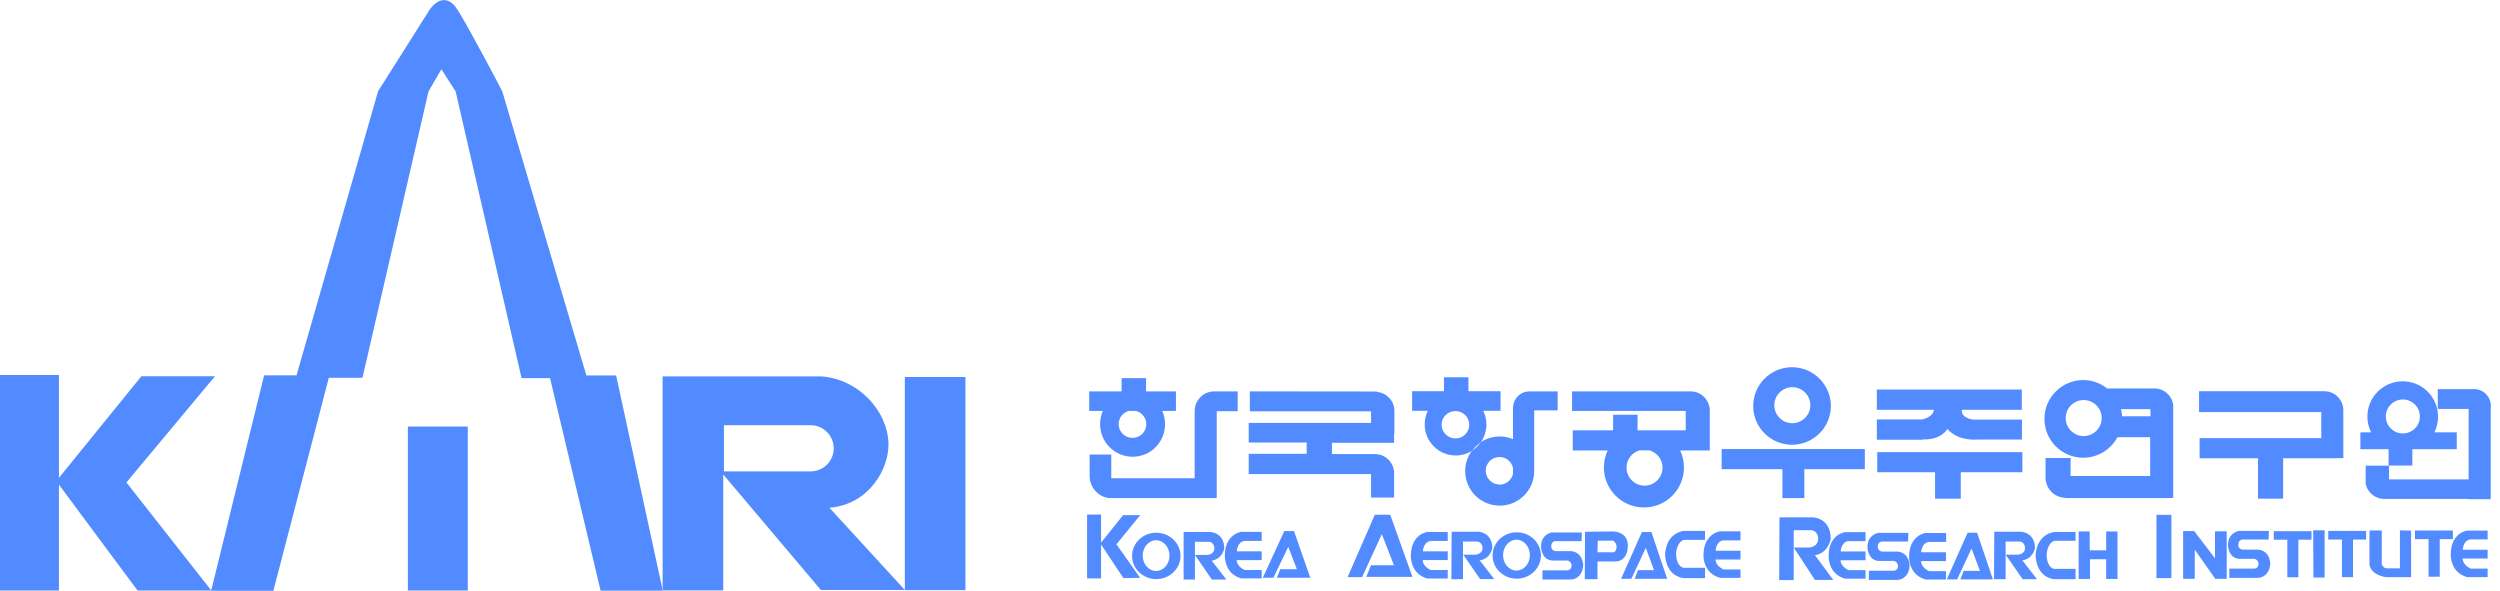 <svg width="254" height="60" viewBox="0 0 254 60" fill="none" xmlns="http://www.w3.org/2000/svg">
<g clip-path="url(#clip0_408_2241)">
<path d="M21.84 38.23H14.361L5.989 48.547V38.102H0V59.999H5.989V49.243L13.978 59.999H21.471L12.843 49.016L21.84 38.23Z" fill="#518BFF"/>
<path d="M47.526 43.339H41.438V59.999H47.526V43.339Z" fill="#518BFF"/>
<path d="M21.457 60L26.835 38.131H30.128L38.415 9.266L43.666 0.965C43.666 0.965 45.114 -1.278 46.561 1.106C48.009 3.476 51.031 9.281 51.031 9.281L59.574 38.145H62.597L67.337 60.014H61.022L55.885 38.415H52.99L46.291 9.281L44.844 7.038L43.538 9.281L36.826 38.386H33.406L27.772 60.028H21.457V60Z" fill="#518BFF"/>
<path d="M84.266 51.584C88.353 51.257 90.326 47.568 90.269 45.07C90.184 41.764 87.275 38.556 83.514 38.244H67.322V59.985H73.481V48.206L83.401 59.942H91.93L84.252 51.57L84.266 51.584ZM82.351 47.894H73.552V43.197H82.351C83.642 43.197 84.706 44.247 84.706 45.553C84.706 46.858 83.656 47.894 82.351 47.894Z" fill="#518BFF"/>
<path d="M98.089 38.302H91.93V59.957H98.089V38.302Z" fill="#518BFF"/>
<path d="M119.461 39.763H116.438V38.415H113.954V39.763H110.662V41.75H112.053C111.868 42.161 111.769 42.616 111.769 43.098C111.769 44.915 113.245 46.405 115.076 46.405C116.906 46.405 118.368 44.929 118.368 43.098C118.368 42.616 118.269 42.161 118.084 41.75H119.475V39.763H119.461ZM116.466 43.098C116.466 43.864 115.842 44.489 115.061 44.489C114.281 44.489 113.656 43.864 113.656 43.098C113.656 42.445 114.096 41.906 114.692 41.75H115.416C116.012 41.906 116.466 42.459 116.466 43.098Z" fill="#518BFF"/>
<path d="M123.534 39.764C123.534 39.764 123.435 39.764 123.378 39.764C122.271 39.764 121.377 40.658 121.377 41.765C121.377 41.765 121.377 41.765 121.377 41.779V48.59H112.905V48.378V46.178H110.705V48.378C110.719 49.556 111.613 50.506 112.72 50.606H121.533H123.619V41.779H125.748V39.764H123.534Z" fill="#518BFF"/>
<path d="M238.07 41.92C238.07 41.835 238.084 41.75 238.084 41.679C238.084 40.615 237.219 39.749 236.154 39.749C236.097 39.749 236.027 39.749 235.97 39.749H223.425V41.864H235.842V44.517H223.482V46.561H229.413V50.662H231.968V46.561H236.495L238.084 46.547V41.92H238.07Z" fill="#518BFF"/>
<path d="M139.896 39.778L126.982 39.764V41.793H139.3V42.971H126.868V44.958H132.757V46.107H126.868V48.165H139.3V50.549H141.641V47.995C141.599 46.987 140.775 46.164 139.754 46.136H135.326V44.986H141.641V44.064H141.669V41.907C141.669 41.907 141.669 41.793 141.669 41.736C141.669 40.729 140.875 39.891 139.881 39.82L139.896 39.778Z" fill="#518BFF"/>
<path d="M158.259 41.694V39.764H155.562C155.562 39.764 155.449 39.764 155.392 39.764C154.527 39.764 153.817 40.416 153.732 41.268H153.718V44.617C153.306 44.447 152.852 44.347 152.369 44.347C151.66 44.347 150.993 44.56 150.454 44.929C150.212 45.27 149.9 45.568 149.545 45.795C149.12 46.377 148.864 47.086 148.864 47.867C148.864 49.811 150.439 51.372 152.369 51.372C154.299 51.372 155.875 49.797 155.875 47.867C155.875 47.782 155.875 47.711 155.875 47.626V41.694H158.273H158.259ZM152.355 49.229C151.589 49.229 150.95 48.605 150.95 47.824C150.95 47.044 151.575 46.434 152.355 46.434C153.022 46.434 153.576 46.902 153.718 47.526V48.08H153.732C153.618 48.733 153.036 49.243 152.355 49.243V49.229Z" fill="#518BFF"/>
<path d="M150.454 44.929C150.808 44.418 151.021 43.794 151.021 43.127C151.021 42.63 150.908 42.162 150.695 41.736H152.455V39.749H149.191V38.33H146.707V39.749H143.472V41.736H145.061C144.862 42.162 144.749 42.63 144.749 43.127C144.749 44.858 146.154 46.277 147.899 46.277C148.51 46.277 149.091 46.093 149.574 45.795C149.829 45.454 150.127 45.17 150.482 44.929H150.454ZM147.871 44.546C147.105 44.546 146.466 43.921 146.466 43.155C146.466 42.389 147.09 41.764 147.871 41.764C148.651 41.764 149.276 42.389 149.276 43.155C149.276 43.921 148.651 44.546 147.871 44.546Z" fill="#518BFF"/>
<path d="M189.466 45.625H174.92V47.669H181.093V50.606H183.321V47.669H189.466V45.625Z" fill="#518BFF"/>
<path d="M171.755 39.764C171.755 39.764 171.698 39.764 171.67 39.764H159.721V41.75H171.272V43.723H166.376V42.134H163.893V43.723H159.792V45.767H163.339C163.098 46.292 162.956 46.873 162.956 47.498C162.956 49.74 164.773 51.556 167.029 51.556C169.286 51.556 171.088 49.74 171.088 47.498C171.088 46.888 170.96 46.292 170.705 45.767H171.286H173.713V41.424H173.685C173.557 40.487 172.748 39.764 171.769 39.764H171.755ZM168.917 47.512C168.917 48.52 168.093 49.343 167.086 49.343C166.078 49.343 165.255 48.52 165.255 47.512C165.255 46.675 165.809 45.979 166.575 45.752H167.583C168.349 45.979 168.917 46.675 168.917 47.512Z" fill="#518BFF"/>
<path d="M182.072 45.185C184.243 45.185 186.017 43.425 186.017 41.254C186.017 39.083 184.243 37.309 182.072 37.309C179.901 37.309 178.127 39.068 178.127 41.254C178.127 43.439 179.901 45.185 182.072 45.185ZM182.1 39.338C183.108 39.338 183.931 40.161 183.931 41.169C183.931 42.176 183.108 42.999 182.1 42.999C181.093 42.999 180.27 42.176 180.27 41.169C180.27 40.161 181.093 39.338 182.1 39.338Z" fill="#518BFF"/>
<path d="M195.354 44.645C197.27 44.716 197.852 43.581 197.852 43.581C198.959 44.872 200.932 44.66 200.932 44.66H205.43V42.63H200.477C200.477 42.63 199.229 42.517 199.328 41.637H205.416V39.579H190.686V41.637H196.476C196.476 41.864 196.305 42.361 195.312 42.616H190.686V44.674H195.369L195.354 44.645Z" fill="#518BFF"/>
<path d="M190.729 45.937V47.98H196.604V50.662H199.215V47.98H205.473V45.937H190.729Z" fill="#518BFF"/>
<path d="M220.827 41.14H220.799C220.671 40.204 219.891 39.48 218.926 39.466H214.087C213.42 38.941 212.582 38.614 211.66 38.614C209.489 38.614 207.715 40.374 207.715 42.559C207.715 44.745 209.475 46.505 211.66 46.505C213.164 46.505 214.47 45.653 215.137 44.418H218.458V48.364H210.369V46.533H207.828V48.477C207.828 48.477 207.828 48.491 207.828 48.505C207.828 48.52 207.828 48.548 207.828 48.562V48.775H207.843C207.97 49.769 208.793 50.535 209.801 50.577V50.606H219.834L220.799 50.592V41.169L220.827 41.14ZM211.703 44.305C210.695 44.305 209.872 43.482 209.872 42.474C209.872 41.467 210.695 40.644 211.703 40.644C212.71 40.644 213.533 41.467 213.533 42.474C213.533 43.482 212.71 44.305 211.703 44.305ZM215.605 42.29C215.591 42.048 215.548 41.793 215.492 41.566H218.486V42.29H215.605Z" fill="#518BFF"/>
<path d="M247.337 43.922C247.578 43.439 247.706 42.9 247.706 42.333C247.706 40.346 246.102 38.742 244.115 38.742C242.129 38.742 240.525 40.346 240.525 42.333C240.525 42.9 240.667 43.439 240.908 43.922H239.815V45.639H242.682V47.299H245.095V45.639H249.607V43.922H247.337ZM244.13 40.587C245.08 40.587 245.861 41.353 245.861 42.318C245.861 43.283 245.08 44.035 244.13 44.035C243.179 44.035 242.398 43.269 242.398 42.318C242.398 41.367 243.179 40.587 244.13 40.587Z" fill="#518BFF"/>
<path d="M253.07 41.253C253.07 40.303 252.318 39.536 251.381 39.536C251.324 39.536 251.267 39.536 251.211 39.536H247.677V41.551H250.813V48.704H242.724V47.313H240.354V49.101C240.482 49.995 241.277 50.69 242.256 50.69C242.284 50.69 242.327 50.69 242.355 50.69H250.813V50.719H253.056V41.282H253.07V41.253Z" fill="#518BFF"/>
<path d="M111.868 52.28H110.449V58.766H111.868V52.28Z" fill="#518BFF"/>
<path d="M114.111 52.337H115.842L113.43 55.303L115.842 58.709L114.139 58.737L111.798 55.218L114.111 52.337Z" fill="#518BFF"/>
<path d="M136.916 58.637H138.392L140.393 54.267L141.627 57.431H139.286L138.818 58.609H143.501L141.244 52.294H139.683L136.916 58.637Z" fill="#518BFF"/>
<path d="M160.715 54.097H157.664C157.664 54.097 156.542 54.267 156.571 55.573C156.571 55.573 156.571 56.807 157.664 56.949H159.281C159.281 56.949 159.65 57.034 159.679 57.46C159.679 57.46 159.679 57.886 159.281 57.943H156.713V58.879H159.65C159.65 58.879 160.743 58.851 160.857 57.446C160.857 57.446 160.857 56.14 159.65 55.998H158.004C158.004 55.998 157.607 55.913 157.607 55.544C157.607 55.544 157.55 55.09 157.976 54.977H160.686L160.715 54.097Z" fill="#518BFF"/>
<path d="M163.893 53.997L161.041 54.026L161.013 58.85H162.304V57.048H163.893C165.412 57.162 165.384 55.572 165.384 55.572C165.469 53.969 163.893 53.997 163.893 53.997ZM163.893 56.112H162.304L162.332 54.934H163.879C163.879 54.934 164.248 55.104 164.248 55.587C164.248 55.587 164.22 56.097 163.879 56.126L163.893 56.112Z" fill="#518BFF"/>
<path d="M199.91 54.125H200.875L202.479 58.865H199.172L199.513 57.999H201.159L200.308 55.729L198.846 58.865H197.796L199.91 54.125Z" fill="#518BFF"/>
<path d="M210.88 54.054H208.709C208.709 54.054 206.949 54.196 206.821 56.424C206.821 56.424 206.793 58.566 208.68 58.85H210.88V57.8H208.709C208.709 57.8 207.999 57.743 207.942 56.438C207.942 56.438 207.914 55.274 208.709 54.948H210.88V54.054Z" fill="#518BFF"/>
<path d="M211.192 53.997V58.822H212.342V56.821H213.988V58.822H215.138V53.997H213.988V55.913H212.313V53.997H211.192Z" fill="#518BFF"/>
<path d="M221.807 53.955V58.808H222.985V55.843L225.071 58.808H226.234V53.983H225.042V56.722L222.928 53.955H221.807Z" fill="#518BFF"/>
<path d="M235.019 53.884H236.182V58.68H235.047L235.019 53.884Z" fill="#518BFF"/>
<path d="M244.967 53.898V58.638H242.455C242.455 58.638 240.98 58.524 240.738 57.389V53.898H241.987V57.346C241.987 57.346 242.186 57.744 242.47 57.744H243.832V53.884L244.981 53.912L244.967 53.898Z" fill="#518BFF"/>
<path d="M252.729 54.806H250.998C250.246 54.891 250.217 55.856 250.217 55.856H252.743V56.75H250.203C250.231 57.446 251.026 57.772 251.026 57.772H252.743V58.638H250.671C248.912 58.169 248.997 56.339 248.997 56.339C248.997 54.111 250.657 53.912 250.657 53.912H252.743V54.82L252.729 54.806Z" fill="#518BFF"/>
<path d="M220.615 52.309H219.097V58.737H220.615V52.309Z" fill="#518BFF"/>
<path d="M197.711 55.062H195.979C195.227 55.147 195.185 56.112 195.185 56.112H197.711V57.006H195.171C195.213 57.715 195.994 58.028 195.994 58.028H197.711V58.879H195.653C193.893 58.411 193.964 56.58 193.964 56.58C193.964 54.352 195.639 54.153 195.639 54.153H197.725V55.062H197.711Z" fill="#518BFF"/>
<path d="M189.537 54.977H187.806C187.053 55.062 187.011 56.027 187.011 56.027H189.537V56.921H186.997C187.039 57.616 187.82 57.928 187.82 57.928H189.537V58.794H187.465C185.719 58.326 185.79 56.495 185.79 56.495C185.79 54.267 187.451 54.068 187.451 54.068H189.537V54.977Z" fill="#518BFF"/>
<path d="M176.821 54.906H175.09C174.338 54.991 174.309 55.956 174.309 55.956H176.835V56.85H174.295C174.338 57.545 175.118 57.858 175.118 57.858H176.835V58.709H174.763C173.004 58.241 173.075 56.424 173.075 56.424C173.075 54.196 174.749 53.983 174.749 53.983H176.835V54.892L176.821 54.906Z" fill="#518BFF"/>
<path d="M147.091 54.962H145.359C144.607 55.047 144.565 56.012 144.565 56.012H147.091V56.906H144.55C144.579 57.616 145.373 57.914 145.373 57.914H147.091V58.779H145.019C143.273 58.311 143.344 56.48 143.344 56.48C143.344 54.252 145.005 54.054 145.005 54.054H147.091V54.962Z" fill="#518BFF"/>
<path d="M128.174 54.962H126.443C125.691 55.048 125.662 56.013 125.662 56.013H128.188V56.907H125.648C125.676 57.616 126.471 57.914 126.471 57.914H128.188V58.766H126.116C124.371 58.297 124.442 56.467 124.442 56.467C124.442 54.239 126.102 54.04 126.102 54.04H128.188V54.948L128.174 54.962Z" fill="#518BFF"/>
<path d="M245.364 53.898H249.21V54.777H247.876V58.595H246.741V54.777H245.364V53.898Z" fill="#518BFF"/>
<path d="M236.552 53.94H240.398V54.82H239.064V58.638H237.942V54.82H236.552V53.94Z" fill="#518BFF"/>
<path d="M231.017 53.969H234.848V54.834H233.514V58.652H232.393V54.834H231.017V53.969Z" fill="#518BFF"/>
<path d="M117.474 54.125C116.111 54.125 115.019 55.175 115.019 56.481C115.019 57.786 116.125 58.836 117.474 58.836C118.822 58.836 119.943 57.786 119.943 56.481C119.943 55.175 118.836 54.125 117.474 54.125ZM117.459 58.013C116.707 58.013 116.097 57.304 116.097 56.452C116.097 55.601 116.707 54.891 117.459 54.891C118.212 54.891 118.822 55.601 118.822 56.452C118.822 57.304 118.212 58.013 117.459 58.013Z" fill="#518BFF"/>
<path d="M154.102 54.082C152.739 54.082 151.646 55.132 151.646 56.438C151.646 57.743 152.753 58.794 154.102 58.794C155.45 58.794 156.557 57.743 156.557 56.438C156.557 55.132 155.45 54.082 154.102 54.082ZM154.073 57.97C153.321 57.97 152.711 57.261 152.711 56.409C152.711 55.558 153.321 54.834 154.073 54.834C154.825 54.834 155.436 55.544 155.436 56.409C155.436 57.275 154.825 57.97 154.073 57.97Z" fill="#518BFF"/>
<path d="M193.893 54.139H190.842C190.842 54.139 189.707 54.309 189.735 55.614C189.735 55.614 189.735 56.863 190.842 56.991H192.445C192.445 56.991 192.8 57.076 192.843 57.502C192.843 57.502 192.843 57.928 192.445 57.984H189.877V58.921H192.814C192.814 58.921 193.907 58.893 194.021 57.488C194.021 57.488 194.021 56.182 192.814 56.04H191.182C191.182 56.04 190.785 55.955 190.785 55.586C190.785 55.586 190.728 55.132 191.154 55.019H193.865L193.893 54.139Z" fill="#518BFF"/>
<path d="M230.52 53.94H227.469C227.469 53.94 226.348 54.111 226.362 55.402C226.362 55.402 226.362 56.651 227.469 56.779H229.073C229.073 56.779 229.442 56.864 229.47 57.289C229.47 57.289 229.47 57.715 229.073 57.772H226.504V58.709H229.442C229.442 58.709 230.549 58.68 230.662 57.275C230.662 57.275 230.662 55.97 229.442 55.842H227.81C227.81 55.842 227.413 55.757 227.413 55.388C227.413 55.388 227.356 54.934 227.782 54.82H230.492L230.52 53.94Z" fill="#518BFF"/>
<path d="M166.817 54.054H167.782L169.385 58.808H166.079L166.419 57.928H168.051L167.214 55.672L165.738 58.808H164.702L166.817 54.054Z" fill="#518BFF"/>
<path d="M173.231 53.94H171.059C171.059 53.94 169.314 54.082 169.172 56.31C169.172 56.31 169.144 58.453 171.031 58.737H173.231V57.687H171.059C171.059 57.687 170.35 57.63 170.293 56.339C170.293 56.339 170.265 55.175 171.059 54.849H173.231V53.94Z" fill="#518BFF"/>
<path d="M130.487 53.955H131.466L133.127 58.695H129.735L130.076 57.829H131.764L130.885 55.559L129.38 58.695H128.302L130.487 53.955Z" fill="#518BFF"/>
<path d="M206.948 58.836L205.473 56.935C206.594 56.75 206.75 55.686 206.75 55.686C206.75 54.082 205.345 54.025 205.345 54.025H202.62L202.592 58.85H203.77V56.339V55.019H205.231C205.231 55.019 205.742 55.075 205.742 55.686C205.742 56.296 205.061 56.353 205.061 56.353H203.77L205.501 58.85H206.948V58.836Z" fill="#518BFF"/>
<path d="M151.817 58.836L150.341 56.935C151.462 56.75 151.618 55.686 151.618 55.686C151.618 54.068 150.213 54.025 150.213 54.025H147.488L147.46 58.85H148.638V56.339V55.019H150.099C150.099 55.019 150.625 55.075 150.625 55.686C150.625 56.296 149.943 56.353 149.943 56.353H148.666L150.383 58.836H151.845H151.817Z" fill="#518BFF"/>
<path d="M148.623 56.353H148.637L148.623 56.339V56.353Z" fill="#518BFF"/>
<path d="M124.584 58.864L123.108 56.963C124.229 56.778 124.385 55.714 124.385 55.714C124.385 54.096 122.981 54.054 122.981 54.054H120.256V58.879H121.405V56.367V55.047H122.867C122.867 55.047 123.378 55.104 123.378 55.714C123.378 56.324 122.697 56.381 122.697 56.381H121.405L123.122 58.879H124.584V58.864Z" fill="#518BFF"/>
<path d="M186.259 58.921L184.4 56.409C185.804 56.168 186.003 54.749 186.003 54.749C186.003 52.62 184.229 52.563 184.229 52.563H180.795L180.767 58.935H182.242V55.615V53.869H184.073C184.073 53.869 184.726 53.954 184.726 54.749C184.726 55.544 183.86 55.629 183.86 55.629H182.242L184.4 58.921H186.23H186.259Z" fill="#518BFF"/>
</g>
<defs>
<clipPath id="clip0_408_2241">
<rect width="253.07" height="60" fill="white"/>
</clipPath>
</defs>
</svg>
